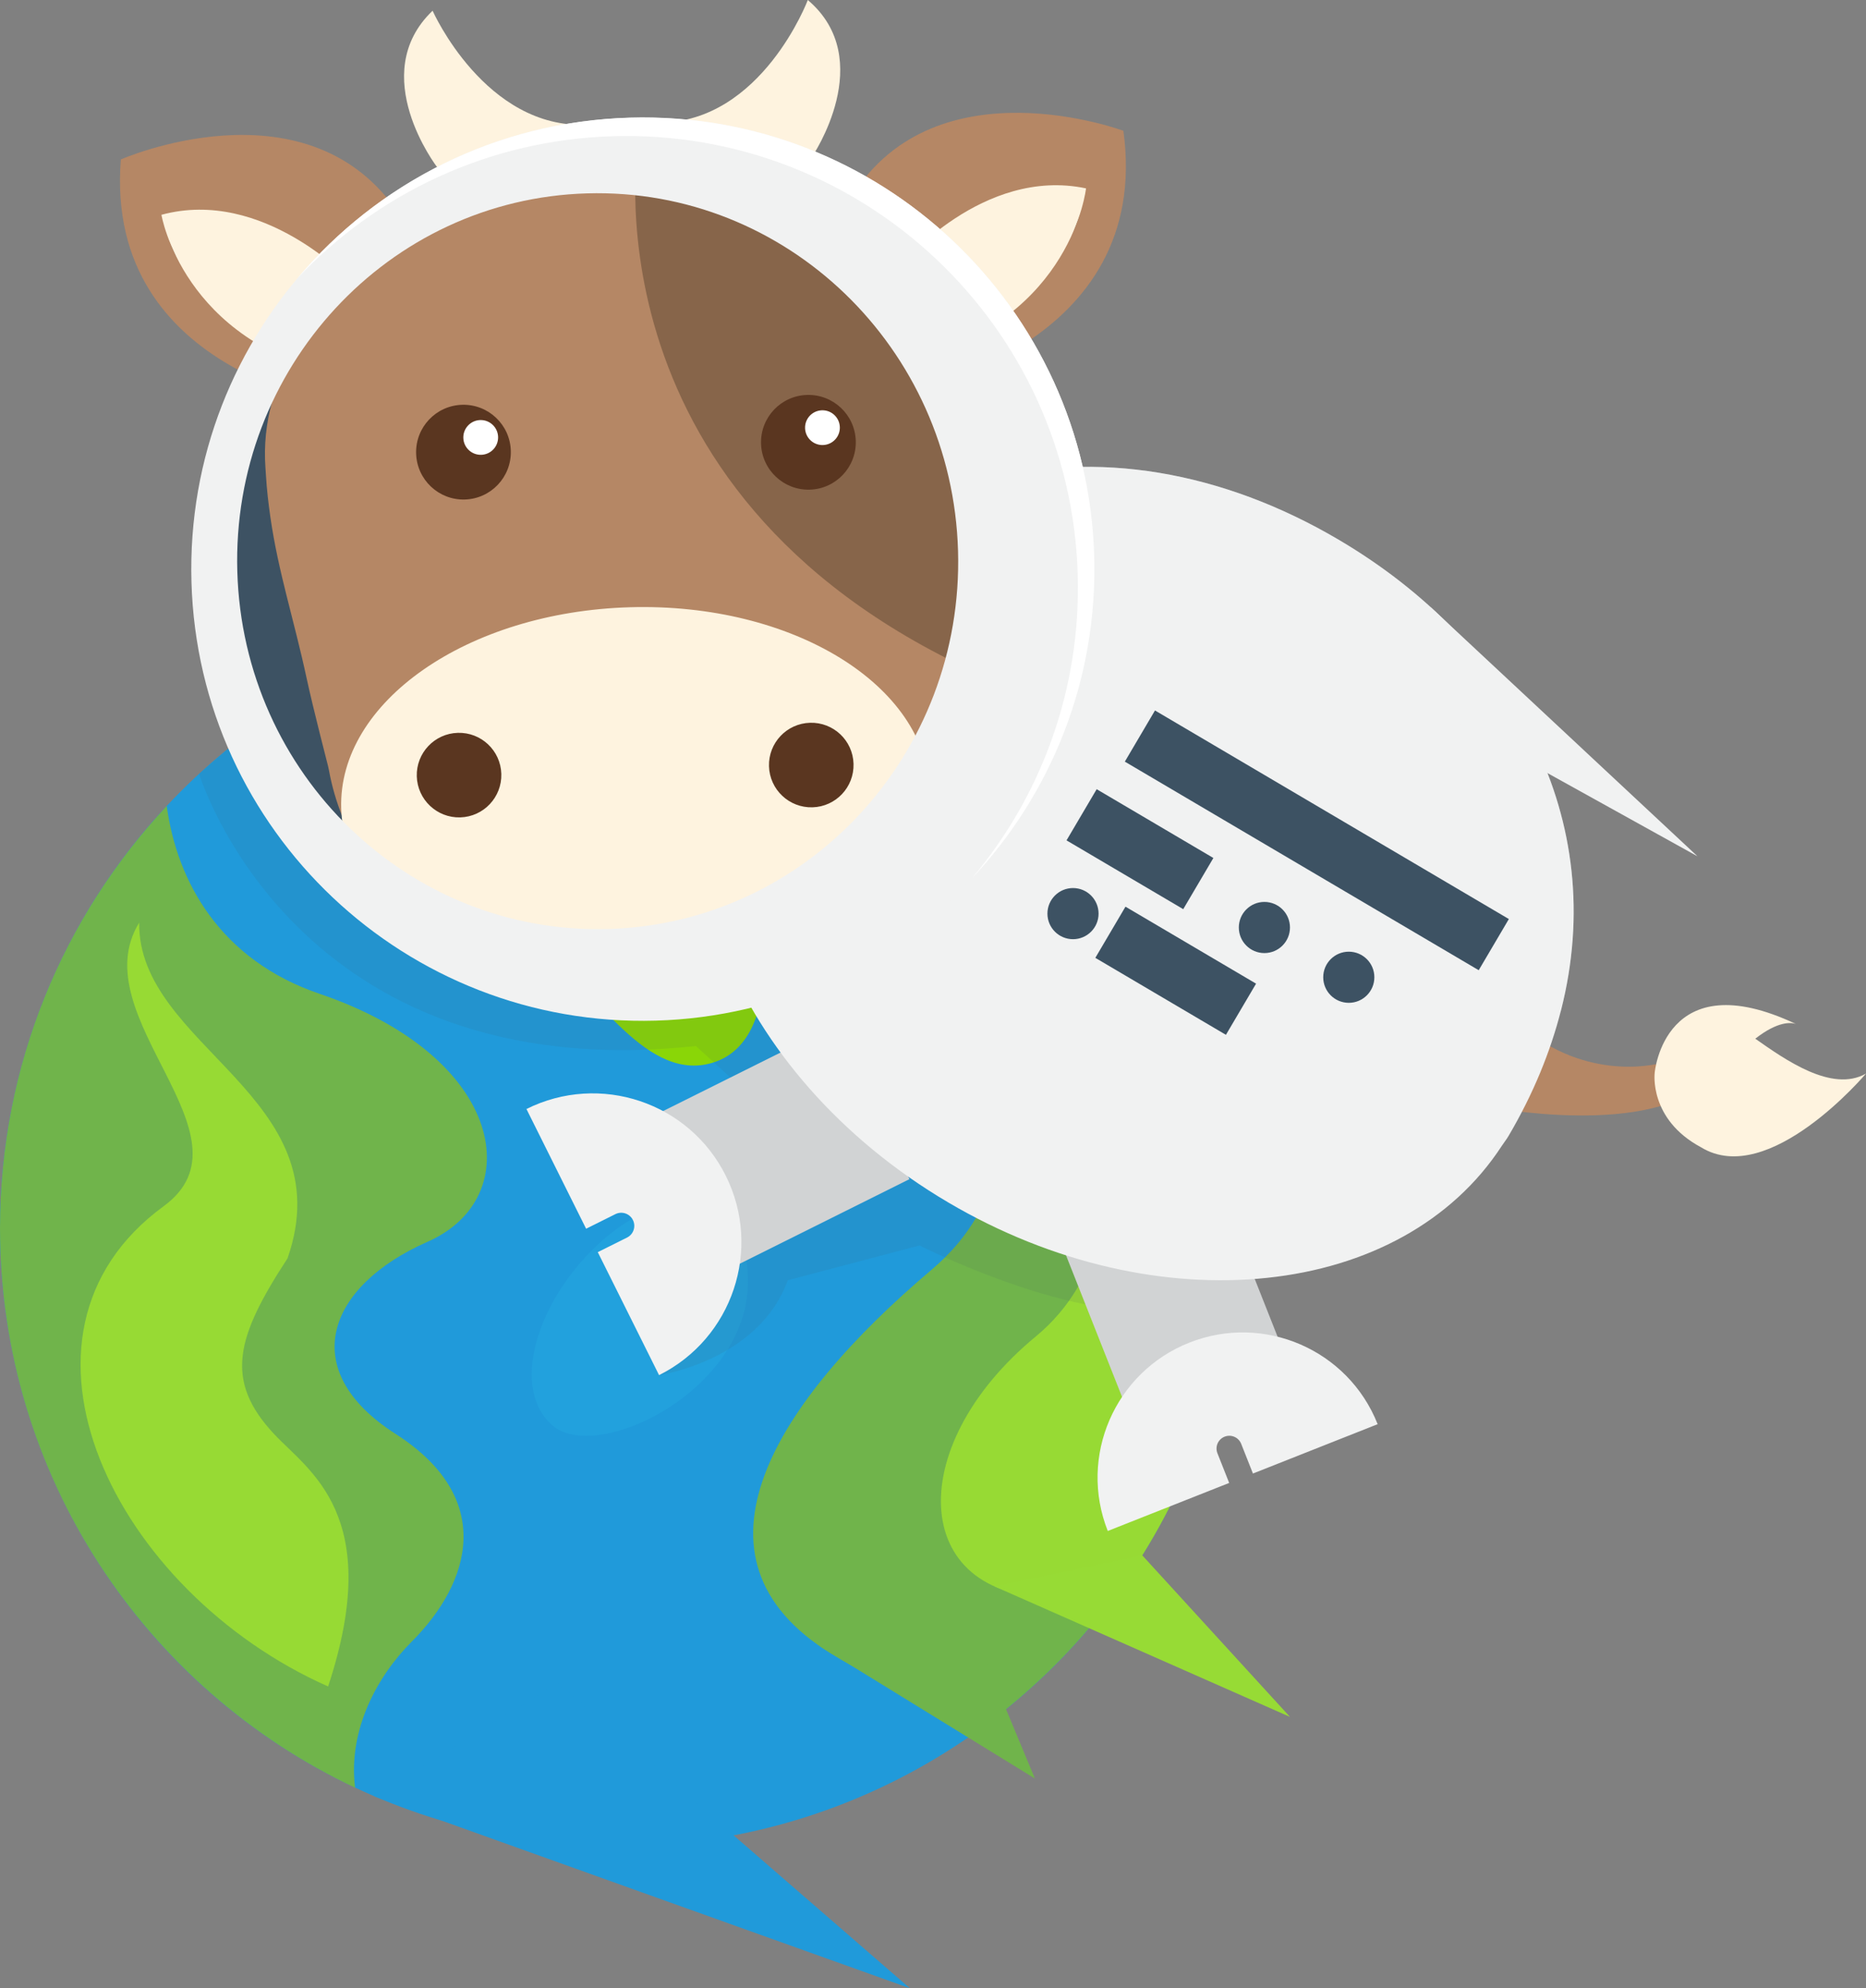 <?xml version="1.0" encoding="UTF-8" standalone="no"?>
<!-- Generator: Adobe Illustrator 17.0.0, SVG Export Plug-In . SVG Version: 6.00 Build 0)  -->

<svg
   xmlns:dc="http://purl.org/dc/elements/1.1/"
   xmlns:cc="http://creativecommons.org/ns#"
   xmlns:rdf="http://www.w3.org/1999/02/22-rdf-syntax-ns#"
   xmlns:svg="http://www.w3.org/2000/svg"
   xmlns="http://www.w3.org/2000/svg"
   xmlns:sodipodi="http://sodipodi.sourceforge.net/DTD/sodipodi-0.dtd"
   xmlns:inkscape="http://www.inkscape.org/namespaces/inkscape"
   version="1.1"
   id="Layer_1"
   x="0px"
   y="0px"
   width="376.834"
   height="401.46"
   viewBox="0 0 376.834 401.46"
   enable-background="new 0 0 1600 1200"
   xml:space="preserve"
   inkscape:version="0.91 r13725"
   sodipodi:docname="cow_globe.svg"><rect x="0" y="0" width="376.834" height="401.46" fill="#808080" stroke="none"/><defs
     id="defs189" /><sodipodi:namedview
     pagecolor="#ffffff"
     bordercolor="#666666"
     borderopacity="1"
     objecttolerance="10"
     gridtolerance="10"
     guidetolerance="10"
     inkscape:pageopacity="0"
     inkscape:pageshadow="2"
     inkscape:window-width="1721"
     inkscape:window-height="1177"
     id="namedview187"
     showgrid="false"
     inkscape:zoom="1.5733333"
     inkscape:cx="90.40878"
     inkscape:cy="174.38578"
     inkscape:window-x="-8"
     inkscape:window-y="-8"
     inkscape:window-maximized="1"
     inkscape:current-layer="Layer_1"
     fit-margin-top="0"
     fit-margin-left="0"
     fit-margin-right="0"
     fit-margin-bottom="0" /><g
     id="g3"
     transform="translate(-634.522,-382.188)"><g
       id="g5"><g
         id="g7"><circle
           cx="759.318"
           cy="630.183"
           r="124.796"
           id="circle9"
           style="fill:#209ada" /><path
           d="m 731.352,536.799 c 8.806,-10.567 33.927,-4.038 46.852,12.117 12.923,16.156 14.539,42.813 0.807,47.66 -13.733,4.847 -24.234,-14.54 -34.735,-22.618 -10.501,-8.078 -25.041,-22.618 -12.924,-37.159 z"
           id="path11"
           inkscape:connector-curvature="0"
           style="fill:#8ad607" /><path
           d="m 720.851,632.926 c 20.194,-8.886 16.156,-37.158 -21.81,-50.083 -19.965,-6.796 -28.756,-22.528 -30.847,-37.914 -20.882,22.309 -33.672,52.286 -33.672,85.255 0,49.94 29.338,93.02 71.714,112.967 -1.493,-11.702 4.561,-22.623 11.384,-29.446 12.117,-12.116 16.964,-29.08 -3.231,-42.004 -20.195,-12.926 -13.732,-29.889 6.462,-38.775 z"
           id="path13"
           inkscape:connector-curvature="0"
           style="fill:#70b44b" /><path
           d="m 700.783,722.71 c 11.436,-34.578 -3.857,-43.446 -10.889,-50.947 -10.26,-10.945 -7.566,-19.77 2.694,-35.502 11.404,-32.712 -30.275,-42.715 -29.955,-67.779 -11.774,19.043 24.344,43.073 4.94,57.253 -35.593,26.011 -9.837,77.886 33.21,96.975 z"
           id="path15"
           inkscape:connector-curvature="0"
           style="opacity:0.65;fill:#acef29"
           sodipodi:nodetypes="ccccsc" /><path
           d="m 791.619,509.618 c -2.311,11.213 1.906,27.157 14.049,39.299 19.386,19.387 48.466,63.007 16.963,89.664 -31.504,26.657 -51.698,58.162 -20.194,77.548 11.529,7.095 23.165,10.834 33.289,12.725 29.437,-22.828 48.388,-58.534 48.388,-98.67 10e-4,-57.752 -39.23,-106.332 -92.495,-120.566 z"
           id="path17"
           inkscape:connector-curvature="0"
           style="fill:#70b44b" /><path
           d="m 748.616,546.705 c -6.272,4.929 9.576,36.937 20.52,33.516 10.944,-3.42 -10.945,-41.04 -20.52,-33.516 z"
           id="path19"
           inkscape:connector-curvature="0"
           style="fill:#acef29" /><path
           d="m 820.235,521.252 c -0.208,4.995 1.766,15.08 14.565,32.293 19.837,26.676 36.252,75.924 8.892,98.496 -27.36,22.573 -25.308,54.037 5.472,52.668 4.055,-0.179 8.145,-1.102 12.182,-2.67 14.338,-20.317 22.769,-45.098 22.769,-71.856 0,-46.799 -25.765,-87.574 -63.88,-108.931 z"
           id="path21"
           inkscape:connector-curvature="0"
           style="opacity:0.65;fill:#acef29" /><path
           d="m 757.508,631.521 c -13.566,11.023 -20.52,30.097 -11.628,38.305 8.892,8.208 39.673,-6.84 39.673,-28.729 -10e-4,-21.888 -17.101,-18.467 -28.045,-9.576 z"
           id="path23"
           inkscape:connector-curvature="0"
           style="opacity:0.2;fill:#29bfed" /></g><path
         d="m 710.135,744.909 c 0.842,0.362 108.142,38.739 108.142,38.739 l -71.084,-61.647"
         id="path25"
         inkscape:connector-curvature="0"
         style="fill:#209ada" /><polyline
         points="800.074,714.577 843.509,741.292 833.217,716.55   "
         id="polyline27"
         style="fill:#70b44b" /><polyline
         points="835.37,702.507 895.028,728.853 865.199,696.232   "
         id="polyline29"
         style="fill:#97db35;fill-opacity:1" /></g><path
       d="m 674.74,538.424 c 0,0 19.132,63.639 100.311,54.973 l 10.501,9.556 c 0,0 27.064,-10.507 25.386,-14.645 -1.677,-4.137 -6.388,-7.478 -10.323,-10.701 -3.935,-3.223 -24.158,-12.49 -36.273,-19.039 -12.115,-6.549 -83.718,-25.241 -83.718,-25.241 l -5.884,5.097 z"
       id="path31"
       inkscape:connector-curvature="0"
       style="opacity:0.1;fill:#3d5263" /><path
       d="m 767.618,659.848 c 0,0 20.115,-2.902 25.987,-19.16 l 26.617,-7.032 c 0,0 27.383,13.891 46.234,13.096 18.85,-0.795 -10.756,-24 -15.243,-25.118 -4.488,-1.118 -36.639,-10.624 -36.639,-10.624 0,0 9.031,0 -0.936,0 -9.967,0 -24.207,-1.606 -27.012,1.993 -2.805,3.599 -6.035,8.072 -6.035,8.072"
       id="path33"
       inkscape:connector-curvature="0"
       style="opacity:0.1;fill:#3d5263" /><g
       id="g37"><g
         id="g39"><g
           id="g41"><rect
             x="772.054"
             y="591.712"
             transform="matrix(0.446,0.895,-0.895,0.446,988.045,-365.49)"
             width="34.494"
             height="47.564"
             id="rect43"
             style="fill:#d1d3d4" /></g></g><g
         id="g45"><g
           id="g47"><g
             id="g49"><path
               d="m 762.335,628.521 c 0.654,1.309 0.122,2.895 -1.18,3.546 l -5.914,2.946 12.378,24.834 c 14.835,-7.397 20.868,-25.427 13.473,-40.262 -7.396,-14.837 -25.42,-20.869 -40.256,-13.475 l 12.05,24.175 5.913,-2.947 c 1.3,-0.65 2.887,-0.12 3.536,1.183 z"
               id="path51"
               inkscape:connector-curvature="0"
               style="fill:#f1f2f2" /></g></g></g></g><path
       d="m 970.494,596.703 c 0,0 -13.956,4.345 -27.705,-6.44 l -10.183,15 c 0,0 30.598,6.512 44.729,-3.108"
       id="path53"
       inkscape:connector-curvature="0"
       style="fill:#b58765" /><path
       d="m 988.995,591.917 c 4.59,-3.595 7.244,-3.299 8.189,-2.981 -26.534,-12.515 -28.498,9.83 -28.498,9.83 0,0 -1.253,9.397 9.369,15.083 13.683,8.383 33.301,-14.895 33.301,-14.895 -6.908,3.949 -16.459,-2.905 -22.361,-7.037 z"
       id="path55"
       inkscape:connector-curvature="0"
       style="fill:#fef3df" /><g
       id="g57"><g
         id="g59"><g
           id="g61"><rect
             x="854.574"
             y="621.744"
             transform="matrix(0.93,-0.368,0.368,0.93,-176.163,365.824)"
             width="33.676"
             height="46.428"
             id="rect63"
             style="fill:#d1d3d4" /></g></g><g
         id="g65"><g
           id="g67"><g
             id="g69"><path
               d="m 881.825,672.273 c 1.331,-0.527 2.829,0.122 3.352,1.444 l 2.373,5.997 25.184,-9.964 c -5.954,-15.047 -22.986,-22.419 -38.036,-16.464 -15.046,5.953 -22.421,22.981 -16.466,38.028 l 24.519,-9.701 -2.374,-5.997 c -0.521,-1.323 0.125,-2.82 1.448,-3.343 z"
               id="path71"
               inkscape:connector-curvature="0"
               style="fill:#f1f2f2" /></g></g></g></g><g
       id="g73"
       style="opacity:0.39"><g
         id="g75"><path
           d="m 904.867,491.168 c -23.475,-13.837 -49.132,-18.265 -72.21,-11.804 -2.071,3.649 -4.088,7.32 -6.12,10.974 2.079,2.984 2.573,6.924 0.057,11.192 l -20.844,35.361 c 8.06,18.276 23.261,35.537 44.008,47.767 35.453,20.898 75.938,20.546 99.997,1.56 9.853,-38.546 -9.435,-74.152 -44.888,-95.05 z"
           id="path77"
           inkscape:connector-curvature="0"
           style="fill:#c6ccd6" /></g></g><path
       d="m 949.755,586.219 c 9.854,-38.546 -9.435,-74.153 -44.888,-95.051 -23.475,-13.837 -49.132,-18.265 -72.21,-11.804 -2.071,3.649 -4.088,7.32 -6.12,10.974 2.079,2.984 2.573,6.924 0.057,11.192 l -39.385,66.815 c -1.699,2.882 -4.052,4.657 -6.619,5.544 0.053,0.13 0.094,0.26 0.146,0.39 7.701,19.347 23.415,37.809 45.263,50.687 21.212,12.504 44.225,17.375 64.457,15.232 20.065,-2.117 37.306,-11.208 47.363,-26.663 0.428,-0.656 0.922,-1.255 1.326,-1.941 5.021,-8.518 8.47,-17.014 10.61,-25.375 z"
       id="path79"
       inkscape:connector-curvature="0"
       style="fill:#f1f2f2;fill-opacity:1" /><g
       id="g81" /><g
       id="g85"><rect
         x="858.638"
         y="545.403"
         transform="matrix(0.862,0.508,-0.508,0.862,404.687,-380.685)"
         width="82.904"
         height="11.985"
         id="rect87"
         style="fill:#3d5263" /><rect
         x="850.715"
         y="547.195"
         transform="matrix(0.862,0.508,-0.508,0.862,400.651,-362.307)"
         width="27.342"
         height="11.985"
         id="rect89"
         style="fill:#3d5263" /><circle
         cx="889.864"
         cy="569.463"
         r="5.164"
         id="circle91"
         style="fill:#3d5263" /><circle
         cx="906.907"
         cy="579.509"
         r="5.163"
         id="circle93"
         style="fill:#3d5263" /><circle
         cx="851.212"
         cy="566.66"
         r="5.163"
         id="circle95"
         style="fill:#3d5263" /><rect
         x="856.309"
         y="571.728"
         transform="matrix(0.862,0.508,-0.508,0.862,414.109,-362.575)"
         width="30.595"
         height="11.985"
         id="rect97"
         style="fill:#3d5263" /></g><g
       id="g99"><polyline
         points="690.928,453.92 678.401,490.532 689.894,539.76 710.135,559.116   "
         id="polyline101"
         style="fill:#3d5263" /><g
         id="g103"><g
           id="g105"><polyline
             points="665.082,423.023 677.433,450.19 693.064,457.2 715.139,427.604     "
             id="polyline107"
             style="fill:#fef3df" /><g
             id="g109"><path
               d="m 705.288,438.868 c 0,0 -17.599,-18.89 -38.165,-13.309 0,0 4.277,25.767 36.096,32.372 l 2.164,6.413 c 0,0 -49.958,-5.925 -46.456,-49.964 0,0 36.728,-16.138 55.372,9.881"
               id="path111"
               inkscape:connector-curvature="0"
               style="fill:#b58765" /><polyline
               points="855.735,417.576 844.957,445.404 829.753,453.295 806.023,425.008      "
               id="polyline113"
               style="fill:#fef3df" /><path
               d="m 816.503,435.691 c 0,0 16.491,-19.864 37.34,-15.466 0,0 -2.797,25.969 -34.187,34.38 l -1.796,6.527 c 0,0 49.537,-8.768 43.528,-52.535 0,0 -37.588,-14.015 -54.719,13.026"
               id="path115"
               inkscape:connector-curvature="0"
               style="fill:#b58765" /></g></g><path
           d="m 721.173,570.346 42.418,-1.212 15.598,-160.589 c -42.319,1.209 -92.182,30.136 -91.146,66.405 0.031,1.102 0.125,2.111 0.182,3.163 0.181,2.98 0.504,5.741 0.89,8.424 1.602,11.197 4.722,20.488 7.355,32.71 1.27,5.906 4.299,17.614 4.299,17.614 0.052,0.308 0.143,0.606 0.196,0.913 2.281,12.491 9.666,24.028 20.208,32.572 z"
           id="path117"
           inkscape:connector-curvature="0"
           style="fill:#b58765"
           sodipodi:nodetypes="cccccccccc" /><path
           d="m 758.532,407.21 4.626,161.937 42.418,-1.212 c 10.038,-9.132 16.75,-21.072 18.317,-33.672 0.035,-0.31 0.107,-0.613 0.141,-0.923 0,0 2.354,-11.862 3.287,-17.831 1.932,-12.352 4.518,-21.807 5.478,-33.075 0.23,-2.702 0.393,-5.477 0.4,-8.463 0.002,-1.053 0.036,-2.066 0.005,-3.168 -1.037,-36.269 -32.35,-64.802 -74.672,-63.593 z"
           id="path119"
           inkscape:connector-curvature="0"
           style="fill:#b58765" /><g
           id="g121"><g
             id="g123"><path
               d="m 822.293,541.988 c 0.613,21.473 -25.496,39.648 -58.32,40.586 -32.83,0.938 -59.932,-15.717 -60.546,-37.19 -0.614,-21.477 25.494,-39.648 58.324,-40.586 32.825,-0.938 59.929,15.713 60.542,37.19 z"
               id="path125"
               inkscape:connector-curvature="0"
               style="fill:#fef3df" /></g></g><g
           id="g127"><g
             id="g129"><g
               id="g131"><path
                 d="m 735.761,538.45 c 0.135,4.712 -3.578,8.644 -8.294,8.778 -4.708,0.134 -8.641,-3.579 -8.776,-8.291 -0.135,-4.718 3.58,-8.644 8.288,-8.779 4.717,-0.134 8.647,3.573 8.782,8.292 z"
                 id="path133"
                 inkscape:connector-curvature="0"
                 style="fill:#5a3620" /></g></g><g
             id="g135"><g
               id="g137"><path
                 d="m 806.891,536.418 c 0.135,4.712 -3.575,8.644 -8.291,8.778 -4.714,0.135 -8.646,-3.579 -8.781,-8.291 -0.135,-4.718 3.579,-8.644 8.293,-8.779 4.716,-0.134 8.644,3.573 8.779,8.292 z"
                 id="path139"
                 inkscape:connector-curvature="0"
                 style="fill:#5a3620" /></g></g></g><g
           id="g141"><path
             d="m 831.225,475.208 c 0.201,-2.368 0.344,-4.799 0.352,-7.411 0,-0.924 0.031,-1.81 0.003,-2.778 -0.883,-30.924 -26.904,-55.418 -62.478,-55.716 l -5.561,0.163 -0.005,0 c -0.005,0.014 -12.802,71.477 68.096,108.508 0.624,-3.294 10.902,-20.66 4.329,-20.151 1.694,-10.822 -5.577,-12.745 -4.736,-22.614 z"
             id="path143"
             inkscape:connector-curvature="0"
             style="fill:#87654a"
             sodipodi:nodetypes="ccccccccc" /></g><g
           id="g145"><g
             id="g147"><g
               id="g149"><g
                 id="g151"><path
                   d="m 807.344,471.221 c 0.151,5.28 -4.011,9.684 -9.294,9.835 -5.279,0.151 -9.686,-4.008 -9.837,-9.288 -0.151,-5.285 4.011,-9.687 9.291,-9.838 5.282,-0.151 9.689,4.006 9.84,9.291 z"
                   id="path153"
                   inkscape:connector-curvature="0"
                   style="fill:#5a3620" /></g></g></g><g
             id="g155"><g
               id="g157"><g
                 id="g159"><path
                   d="m 737.68,473.211 c 0.151,5.28 -4.01,9.684 -9.289,9.835 -5.284,0.151 -9.685,-4.008 -9.835,-9.288 -0.151,-5.285 4.005,-9.687 9.289,-9.837 5.279,-0.152 9.684,4.005 9.835,9.29 z"
                   id="path161"
                   inkscape:connector-curvature="0"
                   style="fill:#5a3620" /></g></g></g><g
             id="g163"><g
               id="g165"><path
                 d="m 735.112,470.41 c 0.055,1.939 -1.47,3.555 -3.41,3.61 -1.939,0.055 -3.558,-1.47 -3.613,-3.41 -0.055,-1.935 1.474,-3.552 3.413,-3.607 1.94,-0.055 3.555,1.472 3.61,3.407 z"
                 id="path167"
                 inkscape:connector-curvature="0"
                 style="fill:#ffffff" /></g></g><g
             id="g169"><g
               id="g171"><path
                 d="m 804.125,468.439 c 0.055,1.939 -1.472,3.555 -3.409,3.61 -1.94,0.055 -3.556,-1.47 -3.611,-3.41 -0.055,-1.935 1.471,-3.552 3.411,-3.607 1.937,-0.056 3.554,1.471 3.609,3.407 z"
                 id="path173"
                 inkscape:connector-curvature="0"
                 style="fill:#ffffff" /></g></g></g></g><path
         d="m 722.785,415.922 c 0,0 -14.373,-18.711 -0.902,-31.57 0,0 10.645,23.988 31.195,23.013"
         id="path175"
         inkscape:connector-curvature="0"
         style="fill:#fef3df" /><path
         d="m 798.56,413.758 c 0,0 13.281,-19.501 -0.902,-31.57 0,0 -9.259,24.557 -29.83,24.757"
         id="path177"
         inkscape:connector-curvature="0"
         style="fill:#fef3df" /><path
         d="m 761.738,405.962 c -50.342,1.438 -89.989,43.417 -88.55,93.759 1.438,50.342 43.417,89.987 93.758,88.549 50.343,-1.438 89.988,-43.415 88.55,-93.757 -1.438,-50.343 -43.415,-89.989 -93.758,-88.551 z m -4.396,163.807 c -40.192,1.148 -73.725,-31.172 -74.896,-72.19 -1.172,-41.017 30.461,-75.2 70.653,-76.348 40.191,-1.148 73.723,31.172 74.895,72.19 1.171,41.018 -30.462,75.2 -70.652,76.348 z"
         id="path179"
         inkscape:connector-curvature="0"
         style="fill:#f1f2f2" /><g
         id="g181"><path
           d="m 758.409,409.688 c 50.342,-1.438 92.319,38.208 93.757,88.55 0.665,23.291 -7.467,44.787 -21.379,61.31 15.934,-16.952 25.425,-39.964 24.708,-65.057 -1.438,-50.341 -43.415,-89.988 -93.758,-88.55 -27.051,0.773 -51.01,13.256 -67.17,32.449 16.035,-17.059 38.592,-27.98 63.842,-28.702 z"
           id="path183"
           inkscape:connector-curvature="0"
           style="fill:#ffffff" /></g></g><polyline
       points="923.413,504.76 977.335,555.094 923.413,525.184  "
       id="polyline185"
       style="fill:#f1f2f2" /></g></svg>